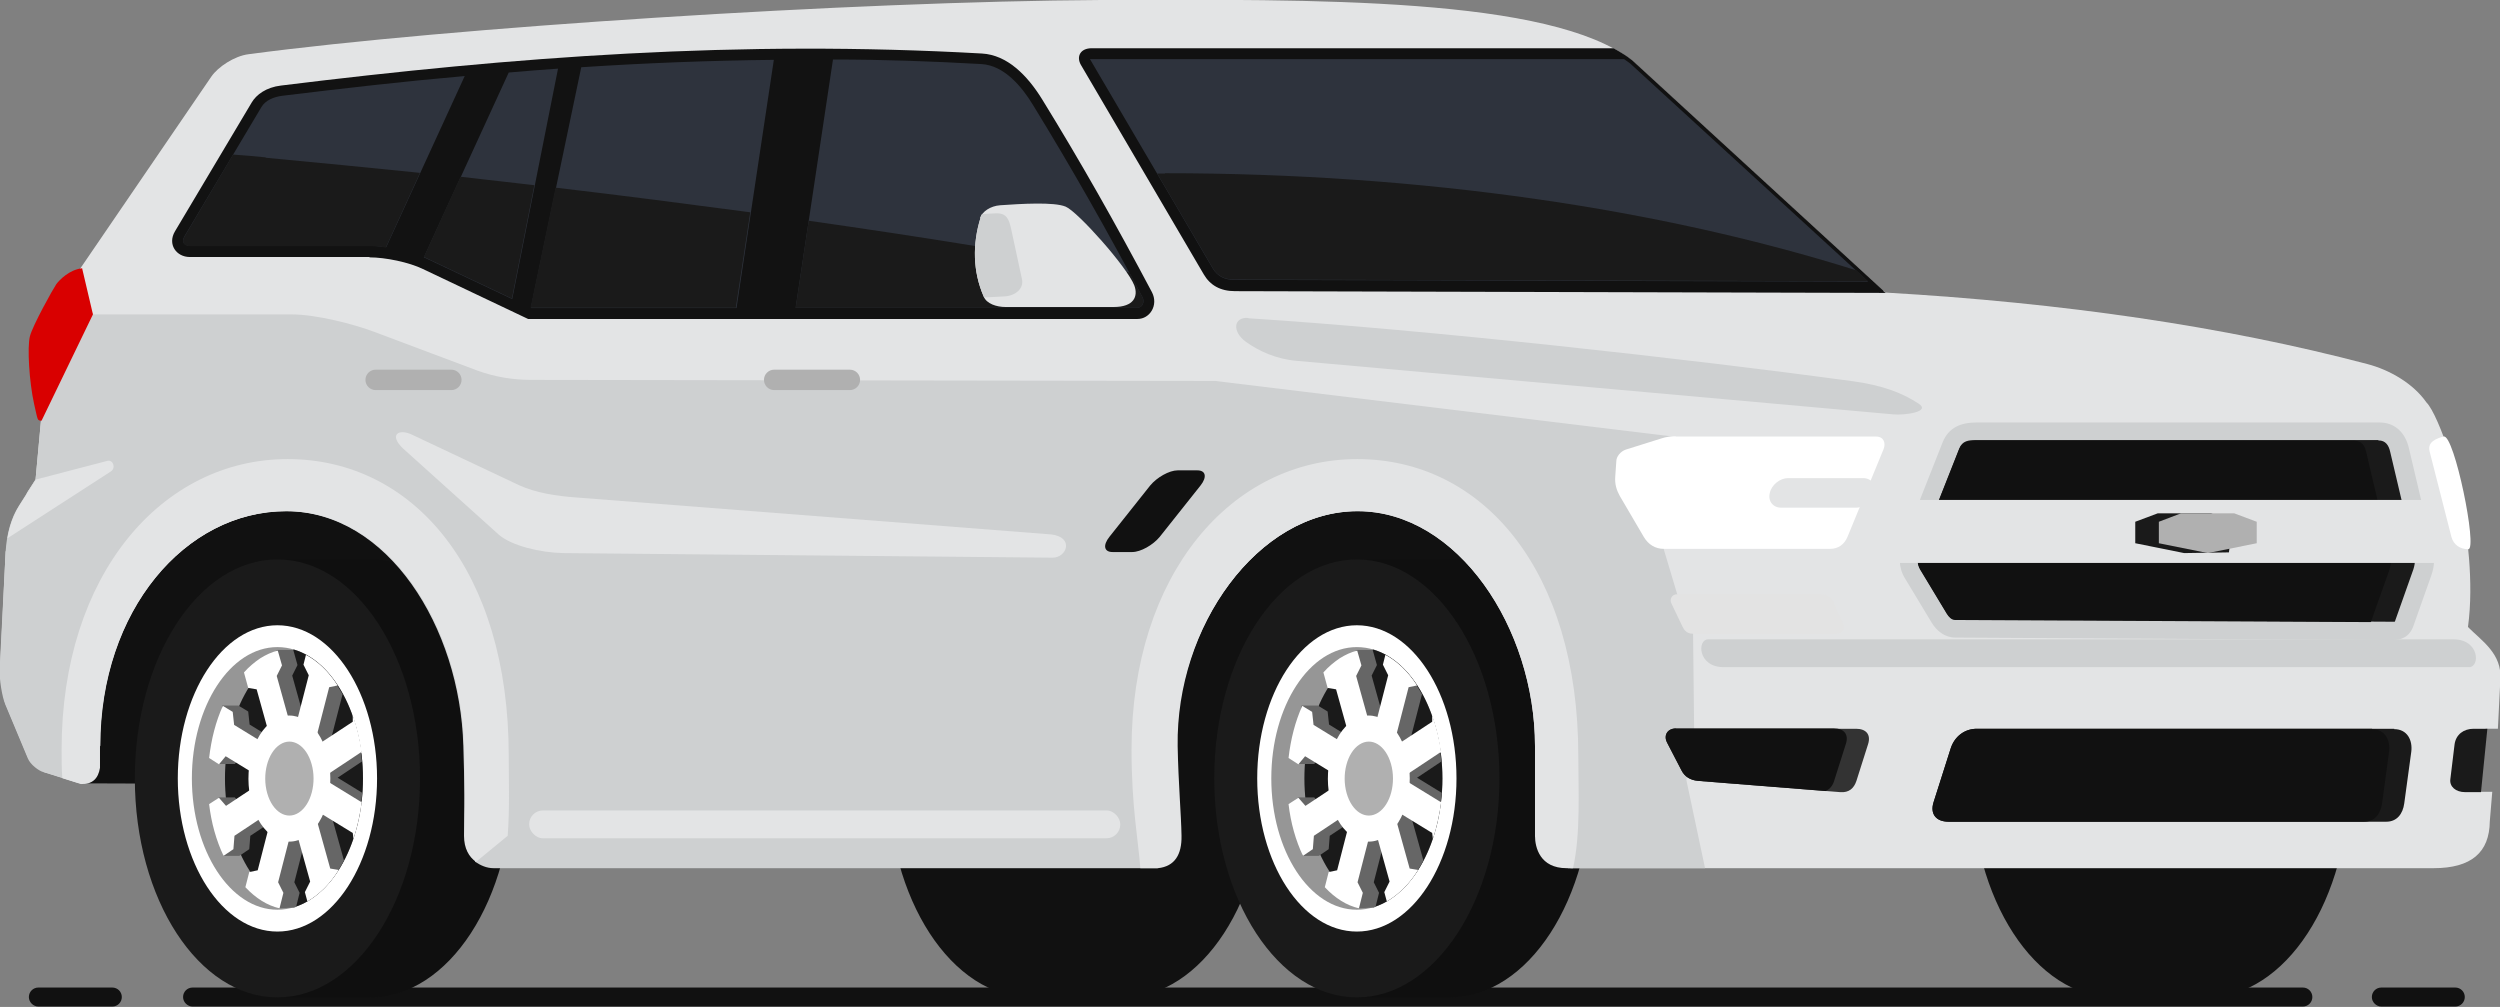 <?xml version="1.0" encoding="UTF-8"?><svg id="Capa_2" xmlns="http://www.w3.org/2000/svg" viewBox="0 0 71.01 28.6"><rect x="0" y="0" width="71.01" height="28.6" fill="#808080" stroke="none"/><defs><style>.cls-1,.cls-2{fill:#e3e4e5;}.cls-3,.cls-4{fill:#fff;}.cls-5,.cls-6{fill:#969696;}.cls-7,.cls-8{fill:#1a1a1a;}.cls-9{fill:#2e333d;}.cls-9,.cls-8,.cls-10,.cls-11,.cls-12,.cls-13,.cls-14,.cls-15,.cls-6,.cls-16,.cls-17,.cls-18,.cls-4,.cls-2{fill-rule:evenodd;}.cls-10{fill:#0f0f0f;}.cls-11{fill:#111;}.cls-12{fill:#121212;}.cls-13{fill:#d90000;}.cls-14{fill:#ced0d1;}.cls-15{fill:#b0b0b0;}.cls-16{fill:#333;}.cls-17{fill:#666;}.cls-18{fill:#e3e3e3;}</style></defs><g id="Layer_1"><g id="_10"><path class="cls-11" d="M65.41,28.05H5.47c-.15,0-.27,.12-.27,.27h0c0,.15,.13,.27,.27,.27h59.94c.15,0,.27-.12,.27-.27h0c0-.15-.12-.27-.27-.27h0Zm4.33,0h-2.1c-.15,0-.27,.12-.27,.27h0c0,.15,.13,.27,.27,.27h2.1c.15,0,.27-.12,.27-.27h0c0-.15-.12-.27-.27-.27h0ZM3.19,28.05H1.09c-.15,0-.27,.12-.27,.27H.82c0,.15,.13,.27,.27,.27H3.19c.15,0,.27-.12,.27-.27h0c0-.15-.12-.27-.27-.27Z"/><path class="cls-11" d="M60.05,28.33h2.63c2.24,0,4.05-2.78,4.05-6.22s-1.81-6.22-4.05-6.22h-2.63c-2.24,0-4.05,2.79-4.05,6.22s1.81,6.22,4.05,6.22h0Zm-30.78,0h2.63c2.24,0,4.05-2.78,4.05-6.22s-1.81-6.22-4.05-6.22h-2.63c-2.24,0-4.05,2.79-4.05,6.22s1.81,6.22,4.05,6.22Z"/><polygon class="cls-11" points="51.98 13.65 2.84 13.65 2.31 22.25 51.98 22.43 51.98 13.65"/><g><path class="cls-10" d="M38.54,28.33h2.63c2.24,0,4.05-2.79,4.05-6.22s-1.81-6.22-4.05-6.22h-2.63c-2.43,0-2.51,12.44,0,12.44Z"/><path class="cls-8" d="M38.54,28.33c-2.23,0-4.05-2.79-4.05-6.22s1.82-6.22,4.05-6.22,4.05,2.79,4.05,6.22-1.82,6.22-4.05,6.22Z"/><g><ellipse class="cls-3" cx="38.54" cy="22.11" rx="2.83" ry="4.35"/><ellipse class="cls-5" cx="38.54" cy="22.11" rx="2.43" ry="3.73"/><path class="cls-8" d="M39.01,25.77c1.12-.34,1.96-1.85,1.96-3.66s-.84-3.33-1.96-3.66c-1.12,.34-1.96,1.85-1.96,3.66s.84,3.33,1.96,3.66Z"/><path class="cls-17" d="M39,25.78s.05-.01,.07-.02l.1-.4-.15-.3,.44-1.71,.47,1.69-.12,.25c.24-.23,.45-.52,.62-.85l-.41-1.47,.78,.48c.07-.29,.12-.6,.15-.93l-.7-.43,.69-.46c-.03-.32-.08-.63-.16-.92l-.78,.52,.39-1.51c-.19-.34-.41-.64-.67-.86h0s.15,.31,.15,.31l-.44,1.71-.47-1.69,.15-.3-.12-.43h-.46s-.5,.63-.5,.63h0s.12,.44,.12,.44l.24,.04,.47,1.69-1.11-.68-.04-.37-.28-.17h0s-.46,0-.46,0l-.1,1.66h.46l.19-.23,1.11,.68-1.1,.73-.2-.23h-.46l.13,1.66h.46l.28-.19,.03-.38,1.1-.73-.44,1.71-.24,.05,.39,1.03,.4-.02Z"/><path class="cls-4" d="M39.4,25.6c.34-.2,.64-.5,.88-.89l-.24-.04-.47-1.69,1.11,.68,.02,.17c.11-.33,.19-.7,.24-1.08l-.02,.03-1.11-.68,1.1-.73,.03,.03c-.05-.39-.14-.75-.26-1.09v.19s-1.11,.73-1.11,.73l.44-1.71,.24-.05h0c-.25-.39-.56-.69-.9-.87l-.07,.28,.15,.3-.44,1.71-.47-1.69,.15-.3-.12-.42h0c-.17,.04-.34,.12-.5,.22-.16,.11-.32,.24-.46,.4h0s.12,.44,.12,.44l.24,.04,.47,1.69-1.11-.68-.04-.37-.28-.17h0c-.2,.44-.33,.95-.39,1.48h0s.28,.18,.28,.18l.19-.23,1.11,.68-1.1,.73-.2-.23-.28,.18h0c.03,.26,.08,.52,.15,.77,.07,.25,.16,.49,.26,.7h0s.28-.19,.28-.19l.03-.38,1.1-.73-.44,1.71-.24,.05-.11,.43h0c.29,.31,.62,.52,.97,.6h0s.11-.44,.11-.44l-.15-.3,.44-1.71,.47,1.69-.15,.3,.07,.26Z"/><path class="cls-4" d="M39.34,23.76c-.59,.39-1.28-.03-1.53-.94-.25-.91,.02-1.96,.61-2.35,.59-.39,1.28,.03,1.53,.94,.25,.91-.02,1.96-.61,2.35Z"/><path class="cls-15" d="M39.15,23.08c-.35,.23-.75-.02-.9-.55-.15-.53,.01-1.15,.36-1.38,.35-.23,.75,.02,.9,.55,.15,.53-.01,1.15-.36,1.38Z"/></g></g><g><path class="cls-10" d="M7.88,28.33h2.63c2.24,0,4.05-2.79,4.05-6.22s-1.81-6.22-4.05-6.22h-2.63c-2.43,0-2.51,12.44,0,12.44Z"/><ellipse class="cls-7" cx="7.88" cy="22.11" rx="4.05" ry="6.22"/><g><path class="cls-4" d="M7.88,26.46c-1.56,0-2.83-1.95-2.83-4.35s1.27-4.35,2.83-4.35,2.83,1.95,2.83,4.35-1.27,4.35-2.83,4.35Z"/><path class="cls-6" d="M7.88,25.84c-1.34,0-2.43-1.68-2.43-3.73s1.09-3.73,2.43-3.73,2.43,1.68,2.43,3.73-1.09,3.73-2.43,3.73Z"/><path class="cls-8" d="M8.35,25.77c1.12-.34,1.96-1.85,1.96-3.66s-.84-3.33-1.96-3.66c-1.12,.34-1.96,1.85-1.96,3.66s.84,3.33,1.96,3.66Z"/><path class="cls-17" d="M8.34,25.78s.05-.01,.07-.02l.1-.4-.15-.3,.44-1.71,.47,1.69-.12,.25c.24-.23,.45-.52,.62-.85l-.41-1.47,.78,.48c.07-.29,.12-.6,.15-.93l-.7-.43,.69-.46c-.03-.32-.08-.63-.16-.92l-.78,.52,.39-1.51c-.19-.34-.41-.64-.67-.86h0s.15,.31,.15,.31l-.44,1.71-.47-1.69,.15-.3-.12-.43h-.46s-.5,.63-.5,.63h0s.12,.44,.12,.44l.24,.04,.47,1.69-1.11-.68-.04-.37-.28-.17h0s-.46,0-.46,0l-.1,1.66h.46l.19-.23,1.11,.68-1.1,.73-.2-.23h-.46l.13,1.66h.46l.28-.19,.03-.38,1.1-.73-.44,1.71-.24,.05,.39,1.03,.4-.02Z"/><path class="cls-4" d="M8.74,25.6c.34-.2,.64-.5,.88-.89l-.24-.04-.47-1.69,1.11,.68,.02,.17c.11-.33,.19-.7,.24-1.08l-.02,.03-1.11-.68,1.1-.73,.03,.03c-.05-.39-.14-.75-.26-1.09v.19s-1.11,.73-1.11,.73l.44-1.71,.24-.05h0c-.25-.39-.56-.69-.9-.87l-.07,.28,.15,.3-.44,1.71-.47-1.69,.15-.3-.12-.42h0c-.17,.04-.34,.12-.5,.22-.16,.11-.32,.24-.46,.4h0s.12,.44,.12,.44l.24,.04,.47,1.69-1.11-.68-.04-.37-.28-.17h0c-.2,.44-.33,.95-.39,1.48h0s.28,.18,.28,.18l.19-.23,1.11,.68-1.1,.73-.2-.23-.28,.18h0c.03,.26,.08,.52,.15,.77,.07,.25,.16,.49,.26,.7h0s.28-.19,.28-.19l.03-.38,1.1-.73-.44,1.71-.24,.05-.11,.43h0c.29,.31,.62,.52,.97,.6h0s.11-.44,.11-.44l-.15-.3,.44-1.71,.47,1.69-.15,.3,.07,.26Z"/><path class="cls-4" d="M8.68,23.76c-.59,.39-1.28-.03-1.53-.94-.25-.91,.02-1.96,.61-2.35,.59-.39,1.28,.03,1.53,.94,.25,.91-.02,1.96-.61,2.35Z"/><path class="cls-15" d="M8.49,23.08c-.35,.23-.75-.02-.9-.55-.15-.53,.01-1.15,.36-1.38,.35-.23,.75,.02,.9,.55,.15,.53-.01,1.15-.36,1.38Z"/></g></g><path class="cls-2" d="M67.24,10.34c-4.06-1.07-8.65-1.74-13.69-2.03l-7.19-6.59C44.05-.09,37.36-.02,31.28,0,24.24,.04,12.76,.78,7.06,1.54c-.4,.05-.87,.36-1.06,.64L2.1,7.89l.53,1.03-1.29,1.11-.33,3.59-.24,.37-.61,1.68L0,19.01c0,.18,.08,.8,.16,.99l.64,1.53,.45,.4,1.06,.33,.54-1.08c0-3.83,2.41-6.67,5.3-6.67s5.04,3.29,5.04,6.67c0,1.16,.33,2.38,.85,3.47h18.86l.54-.92-.03-2.55c0-3.38,2.32-6.67,5.17-6.67s5.04,3.33,5.04,6.67c0,1.07,0,1.43,0,2.51l.99,.97h24.51c1.08,0,1.59-.45,1.6-1.33l.07-.84h-.37l.18-1.79h.35l.07-1.4c.05-.73-.52-1.09-.92-1.49,.18-1.32-.05-2.71-.14-3.38,0-.48-.67-2.63-1.04-3-.37-.53-1.03-.92-1.68-1.09Z"/><path class="cls-11" d="M53.49,8.25l-7.12-6.53c-.16-.13-.34-.24-.54-.35h-14.82c-.33,0-.44,.24-.31,.47l3.49,5.95c.18,.31,.47,.48,.89,.48l18.48,.05-.06-.05Z"/><path class="cls-14" d="M2.63,8.92l-1.29,1.11-.33,3.59-.47,.74c-.23,.36-.35,.81-.38,1.31-.06,1.19-.11,2.14-.17,3.34-.01,.27,.06,.75,.16,1l.64,1.53c.07,.18,.32,.36,.44,.39l.99,.31c.4,.06,.6-.14,.6-.61v-.44c0-3.83,2.41-6.67,5.3-6.67s4.95,3.3,5.04,6.67l.07,2.55,.27,.74c.15,.1,.32,.18,.52,.18h18.86l.57-.92-.06-2.55c0-3.38,2.32-6.67,5.17-6.67s5.04,3.33,5.04,6.67c0,1.06,0,1.51,0,2.56l.94,.91h3.89l-.53-2.5,.22-1.44-.03-2.72-.45-1.12-.38-1.27,.34-3.2-13.09-1.59-19.43-.03c-.5,0-1.01-.08-1.51-.26l-2.93-1.1c-.58-.22-1.65-.5-2.36-.5H2.63Z"/><path class="cls-2" d="M1.02,13.62l-.47,.74c-.17,.27-.28,.58-.34,.93l2.94-1.9c.15-.1,.06-.34-.1-.3l-2.03,.53Z"/><path class="cls-2" d="M32.39,24.66h.5c.48-.05,.68-.39,.67-.92-.01-.61-.09-1.49-.11-2.55-.05-3.38,2.26-6.67,5.11-6.67s5.04,3.33,5.04,6.67c0,.87,0,1.69,0,2.55,0,.33,.14,.92,.9,.92h.18c.22-.97,.15-2.23,.15-3.19,0-5.27-2.71-8.43-6.28-8.43s-6.41,3.27-6.41,8.25c0,1.63,.19,2.56,.25,3.37Z"/><path class="cls-2" d="M1.76,22.1l.54,.17c.32,.01,.49-.15,.54-.46v-.62c0-3.83,2.41-6.67,5.3-6.67s4.95,3.28,5.04,6.67c.03,1.08,0,1.74,0,2.55,0,.36,.14,.6,.34,.74l.9-.74c.06-.77,.03-1.59,.03-2.27,0-5.27-2.71-8.43-6.28-8.43S1.75,16.32,1.75,21.29c0,.29,0,.56,.02,.81Z"/><path class="cls-12" d="M10.5,7.3H5.39c-.38,0-.64-.36-.42-.73l2.18-3.66c.13-.22,.41-.43,.83-.48,6.63-.82,13.02-1.3,19.91-.91,.72,.04,1.29,.62,1.71,1.3,1.09,1.77,2.07,3.5,3.12,5.48,.19,.37-.06,.76-.41,.76H15s-2.99-1.42-2.99-1.42c-.39-.19-1.06-.33-1.52-.33Z"/><path class="cls-9" d="M10.97,7.02c-.17-.02-.33-.04-.47-.04H5.39c-.17,0-.24-.12-.15-.27l2.18-3.66c.12-.21,.37-.3,.6-.33,1.73-.21,3.46-.41,5.18-.56l-2.23,4.86h0ZM23.66,1.69c1.4,0,2.8,.05,4.22,.13,.65,.04,1.15,.65,1.46,1.16,1.1,1.79,2.13,3.61,3.11,5.46,.07,.12,.01,.3-.14,.3h-9.71l1.06-7.05h0Zm-8.58,7.05h0s1.43-6.83,1.43-6.83c1.82-.12,3.64-.19,5.47-.21l-1.06,7.05h-5.83Zm-.53-.25l1.3-6.54c-.47,.03-.93,.07-1.4,.11l-2.41,5.25s.07,.03,.11,.05l2.39,1.13Z"/><path class="cls-9" d="M53.06,8l-17.99-.05c-.27,0-.48-.09-.62-.32l-3.49-5.95s.03,0,.04,0h15.13c.06,.04,.11,.08,.17,.12l6.59,6.04,.17,.16Z"/><path class="cls-8" d="M15.07,8.74h0s.71-3.41,.71-3.41c1.88,.22,3.72,.46,5.53,.7l-.41,2.71h-5.83Zm18.02-3.81c-.07,0-.15,0-.22,0l1.58,2.69c.14,.24,.35,.32,.62,.32l17.99,.05-.17-.16-.16-.15c-5.52-1.74-12.3-2.76-19.64-2.76h0Zm-25.54-.46c-.31-.03-.62-.06-.93-.08l-1.38,2.33c-.09,.15-.02,.27,.15,.27h5.1c.14,0,.3,.01,.47,.04l.97-2.12c-1.45-.15-2.91-.29-4.39-.43h0Zm24.52,3.27c-2.89-.53-5.94-1.02-9.1-1.47l-.37,2.47h9.71c.15,0,.2-.18,.14-.3-.12-.23-.25-.46-.37-.7h0ZM15.18,5.26c-.7-.08-1.39-.16-2.1-.24l-1.04,2.28s.07,.03,.11,.05l2.39,1.13,.64-3.23Z"/><path class="cls-14" d="M67.56,12h-11.42c-.44,0-.79,.14-.96,.56l-1.13,2.86c-.13,.33-.13,.71,.06,1.01l.76,1.26c.14,.23,.37,.42,.67,.42l12.42,.07c.25,0,.48-.09,.59-.4l.51-1.44c.1-.29,.09-.5,.03-.78l-.67-2.84c-.11-.46-.42-.72-.83-.72Z"/><path class="cls-8" d="M67.56,12.51c.2,0,.29,.14,.33,.32l.67,2.84c.04,.19,.05,.31-.01,.5l-.51,1.44s-.01,.04-.02,.05c-.02,0-.06,0-.07,0l-12.42-.07c-.1,0-.18-.09-.23-.17l-.76-1.26c-.1-.17-.09-.38-.02-.56l1.13-2.86c.09-.22,.26-.24,.48-.24h11.42Z"/><path class="cls-11" d="M67.33,17.67l-11.8-.06c-.1,0-.18-.09-.23-.17l-.76-1.26c-.1-.17-.09-.38-.02-.56l1.13-2.86c.08-.21,.26-.24,.47-.24h10.76c.2,0,.29,.14,.33,.32l.67,2.84c.04,.19,.05,.31-.01,.5l-.51,1.44s-.01,.04-.02,.05c0,0,0,0-.01,0Z"/><path class="cls-2" d="M54.38,14.2l-.49,1.23c-.07,.19-.1,.38-.08,.56h15.49c0-.14-.01-.29-.06-.43l-.33-1.36h-14.52Z"/><path class="cls-4" d="M47.59,12.4h5.7c.22,0,.28,.19,.21,.36l-1.02,2.48c-.09,.22-.26,.35-.5,.35h-4.72c-.24,0-.44-.12-.57-.34l-.68-1.16c-.09-.16-.15-.34-.13-.56l.03-.43c0-.13,.12-.28,.27-.33l1.02-.32c.12-.04,.26-.06,.4-.06Z"/><path class="cls-18" d="M51.75,16.88h-4.12c-.14,0-.21,.14-.16,.25l.32,.67c.06,.12,.14,.2,.29,.2h4.12c.13,0,.22-.15,.15-.29l-.27-.6c-.06-.14-.17-.22-.34-.23Z"/><path class="cls-16" d="M47.6,20.7h5.12c.28,0,.43,.16,.34,.44l-.33,1.04c-.07,.21-.21,.34-.46,.32l-4.04-.32c-.22-.02-.38-.12-.47-.3l-.41-.79c-.1-.2,0-.4,.26-.4Z"/><path class="cls-11" d="M51.87,22.47l-3.64-.29c-.22-.02-.38-.12-.47-.3l-.41-.79c-.1-.19,0-.39,.24-.4h4.5c.28,0,.43,.16,.34,.44l-.33,1.04c-.04,.14-.12,.24-.23,.29Z"/><path class="cls-8" d="M68.01,20.7h-11.86c-.35,0-.63,.22-.74,.55l-.49,1.54c-.1,.32,.06,.55,.43,.55h12.43c.3,0,.47-.22,.51-.52l.2-1.47c.04-.32-.11-.64-.49-.64Z"/><path class="cls-11" d="M67.38,20.7h-11.23c-.35,0-.63,.22-.74,.55l-.49,1.54c-.1,.32,.06,.55,.43,.55h11.8c.3,0,.47-.22,.51-.52l.2-1.47c.04-.32-.11-.64-.49-.64Z"/><rect class="cls-1" x="15.03" y="23.02" width="16.79" height=".79" rx=".39" ry=".39"/><path class="cls-15" d="M24.14,10.5h-2.15c-.16,0-.29,.13-.29,.29h0c0,.16,.13,.29,.29,.29h2.15c.16,0,.29-.13,.29-.29h0c0-.16-.13-.29-.29-.29Z"/><path class="cls-15" d="M12.82,10.5h-2.15c-.16,0-.29,.13-.29,.29h0c0,.16,.13,.29,.29,.29h2.15c.16,0,.29-.13,.29-.29h0c0-.16-.13-.29-.29-.29Z"/><path class="cls-13" d="M2.33,7.61l.31,1.32-1.46,3.02c-.13-.01-.1,0-.21-.47-.14-.63-.2-1.62-.12-1.93,.08-.31,.66-1.35,.75-1.48,.09-.12,.37-.41,.73-.45Z"/><path class="cls-2" d="M14.74,13.78l-3.03-1.43c-.39-.19-.68,0-.25,.4l2.7,2.43c.36,.32,1.19,.52,1.85,.53l13.89,.13c.4,0,.62-.58-.04-.66l-13.49-1.05c-.57-.04-1.15-.13-1.63-.35Z"/><path class="cls-11" d="M34.01,13.36h-.56c-.24,0-.59,.2-.78,.43l-1.16,1.46c-.19,.24-.15,.43,.09,.43h.56c.24,0,.59-.2,.78-.43l1.16-1.46c.19-.24,.15-.43-.09-.43Z"/><path class="cls-2" d="M27.84,6.19c.06-.18,.29-.34,.57-.36,.58-.04,1.53-.1,1.86,.04,.34,.14,1.75,1.72,1.95,2.24,.11,.3,0,.61-.59,.61h-3.07c-.25,0-.54-.09-.62-.3-.31-.71-.32-1.49-.09-2.23Z"/><path class="cls-14" d="M27.84,6.19s.03-.07,.05-.11l.38-.02c.34-.02,.39,.19,.45,.44l.31,1.44c.05,.25-.18,.47-.52,.48l-.56,.03s0-.02-.01-.03c-.31-.71-.32-1.49-.09-2.23Z"/><polygon class="cls-8" points="63.43 14.82 62.8 14.58 61.29 14.58 60.65 14.82 60.65 15.43 62.04 15.71 63.31 15.69 63.43 14.82"/><polygon class="cls-15" points="64.1 14.82 63.46 14.58 61.95 14.58 61.32 14.82 61.32 15.43 62.71 15.71 64.1 15.43 64.1 14.82"/><path class="cls-8" d="M70.65,20.7h-.39c-.28,0-.5,.16-.54,.44l-.12,.99c-.03,.21,.15,.37,.42,.37h.45s.18-1.79,.18-1.79Z"/><path class="cls-4" d="M69.4,12.4c-.37,.1-.43,.25-.39,.42l.62,2.43c.06,.22,.24,.35,.48,.35,.27,0-.4-3.28-.7-3.2Z"/><path class="cls-2" d="M52.92,13.58h-2.13c-.23,0-.47,.19-.52,.42h0c-.06,.23,.09,.42,.32,.42h2.13c.23,0,.47-.19,.52-.42h0c.06-.23-.09-.42-.32-.42Z"/><path class="cls-14" d="M69.69,18.16h-21.17c-.32,0-.3,.79,.44,.79h21.17c.32,0,.3-.79-.44-.79Z"/><path class="cls-14" d="M35.46,9.04c5.02,.32,12.48,1.15,17.18,1.79,.84,.12,1.37,.32,1.85,.63,.38,.24-.41,.34-.71,.31l-16.94-1.52c-.61-.05-1.1-.29-1.45-.54-.39-.28-.37-.71,.07-.68Z"/></g></g></svg>
